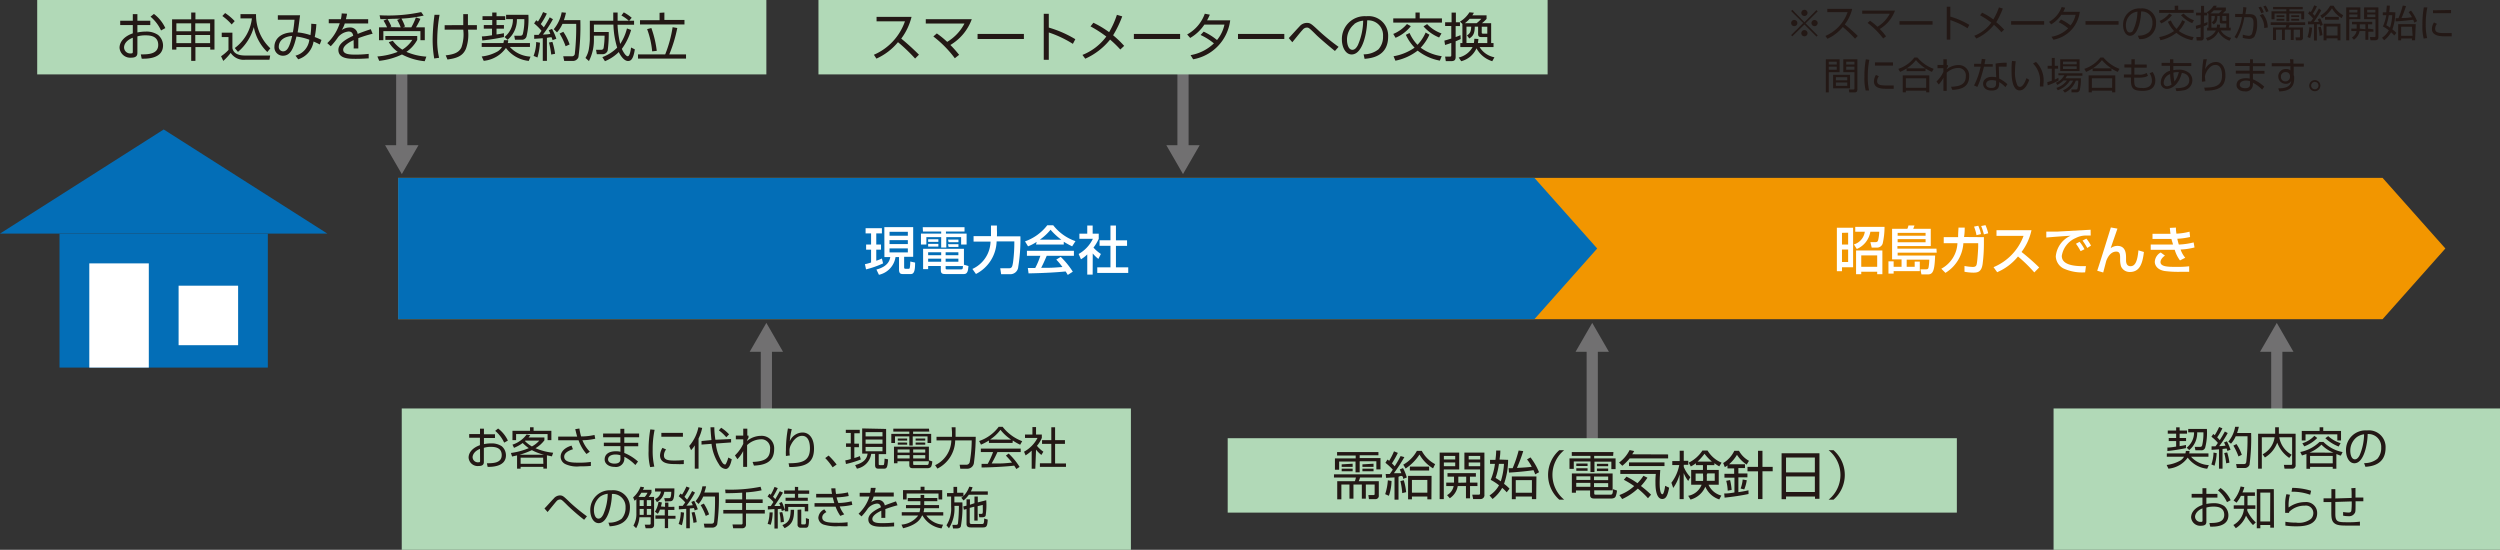 <svg xmlns="http://www.w3.org/2000/svg" viewBox="0 0 337.34 74.19">
  <rect x="0" y="0" width="337.34" height="74.19" fill="#333333" stroke="none"/>
  <defs>
    <style>
      .cls-1 {
        fill: none;
        stroke: #717071;
        stroke-width: 1.51px;
      }

      .cls-1, .cls-3, .cls-4 {
        stroke-miterlimit: 10;
      }

      .cls-2 {
        fill: #717071;
      }

      .cls-3 {
        fill: #f29600;
        stroke: #f29600;
      }

      .cls-4, .cls-7 {
        fill: #036eb7;
      }

      .cls-4 {
        stroke: #036eb7;
      }

      .cls-5 {
        fill: #231815;
      }

      .cls-6 {
        fill: #fff;
      }

      .cls-8 {
        fill: #b1d9b7;
      }
    </style>
  </defs>
  <g id="レイヤー_2" data-name="レイヤー 2">
    <g id="レイヤー_1-2" data-name="レイヤー 1">
      <g>
        <g>
          <line class="cls-1" x1="159.63" y1="20.25" x2="159.63" y2="7.62"/>
          <polygon class="cls-2" points="161.88 19.59 159.63 23.49 157.38 19.59 161.88 19.59"/>
        </g>
        <polygon class="cls-3" points="321.27 42.57 54.22 42.57 54.22 24.5 321.27 24.5 329.3 33.53 321.27 42.57"/>
        <polygon class="cls-4" points="206.82 42.57 54.22 42.57 54.22 24.5 206.82 24.5 214.85 33.53 206.82 42.57"/>
        <g>
          <line class="cls-1" x1="54.21" y1="20.25" x2="54.21" y2="2.41"/>
          <polygon class="cls-2" points="56.47 19.59 54.22 23.49 51.96 19.59 56.47 19.59"/>
        </g>
        <g>
          <line class="cls-1" x1="214.85" y1="46.81" x2="214.85" y2="68.67"/>
          <polygon class="cls-2" points="212.6 47.47 214.85 43.57 217.1 47.47 212.6 47.47"/>
        </g>
        <g>
          <line class="cls-1" x1="103.41" y1="46.81" x2="103.41" y2="64.66"/>
          <polygon class="cls-2" points="101.16 47.47 103.41 43.57 105.66 47.47 101.16 47.47"/>
        </g>
        <g>
          <line class="cls-1" x1="307.22" y1="46.81" x2="307.22" y2="64.66"/>
          <polygon class="cls-2" points="304.96 47.47 307.22 43.57 309.47 47.47 304.96 47.47"/>
        </g>
        <g>
          <path class="cls-5" d="M241.85,4.9l-.16-.16,1.63-1.63-1.63-1.62.16-.17L243.48,3l1.63-1.64.16.17-1.63,1.62,1.63,1.63-.16.16-1.63-1.63Zm.68-1.79a.42.42,0,0,1-.42.42.42.42,0,0,1-.42-.42.42.42,0,0,1,.84,0Zm1.37-1.36a.41.41,0,0,1-.42.41.42.42,0,1,1,.42-.41Zm0,2.73a.42.42,0,1,1-.42-.42A.42.42,0,0,1,243.9,4.48Zm1.37-1.37a.42.42,0,0,1-.84,0,.41.41,0,0,1,.42-.41A.42.42,0,0,1,245.27,3.11Z"/>
          <path class="cls-5" d="M246.31,4.85a5.48,5.48,0,0,0,3-3.21h-2.74V1.2h3.36a5.82,5.82,0,0,1-1,2.1,19.78,19.78,0,0,1,1.75,1.55l-.37.37a17,17,0,0,0-1.65-1.58,5.75,5.75,0,0,1-2.07,1.59Z"/>
          <path class="cls-5" d="M254.11,5.19A10.75,10.75,0,0,0,252,3.09l.34-.29a8.65,8.65,0,0,1,1,.81A4.45,4.45,0,0,0,255,1.85h-3.72V1.43h4.42a4.76,4.76,0,0,1-2.05,2.48c.46.48.7.78.84,1Z"/>
          <path class="cls-5" d="M260.77,2.85v.48h-4.46V2.85Z"/>
          <path class="cls-5" d="M263.17.91V2.24a10.68,10.68,0,0,1,2.56,1.12l-.24.45a10.58,10.58,0,0,0-2.32-1.1V5.34h-.48V.91Z"/>
          <path class="cls-5" d="M270.06,4.35a9.34,9.34,0,0,0-1-1,6.45,6.45,0,0,1-2.38,1.85l-.28-.37a5.22,5.22,0,0,0,2.3-1.77,11.41,11.41,0,0,0-1.52-1l.28-.35a8.8,8.8,0,0,1,1.51.91A8,8,0,0,0,269.73,1l.52.15A11.27,11.27,0,0,1,269.37,3a9,9,0,0,1,1.06,1Z"/>
          <path class="cls-5" d="M275.83,2.85v.48h-4.46V2.85Z"/>
          <path class="cls-5" d="M278.1,2.63a6.36,6.36,0,0,1,1.29.8A3.45,3.45,0,0,0,280.07,2h-1.93a4.16,4.16,0,0,1-1.36,1.29l-.29-.34a3.73,3.73,0,0,0,1.7-2l.48.09a5.69,5.69,0,0,1-.26.55h2.23a4.37,4.37,0,0,1-3.56,3.77l-.26-.4a4.24,4.24,0,0,0,2.25-1.13A5.88,5.88,0,0,0,277.8,3Z"/>
          <path class="cls-5" d="M285.87,2.85v.48h-4.46V2.85Z"/>
          <path class="cls-5" d="M288.47,4.81A2.26,2.26,0,0,0,290,4.33a1.78,1.78,0,0,0,.44-1.26,1.43,1.43,0,0,0-1.53-1.52c0,1-.38,3.28-1.49,3.28-.59,0-.94-.7-.94-1.44a2.19,2.19,0,0,1,2.36-2.25,1.88,1.88,0,0,1,2.09,2,2.08,2.08,0,0,1-2.27,2.13Zm-.89-2.91a1.9,1.9,0,0,0-.72,1.53c0,.38.12.95.52.95s.43-.27.53-.46a6.17,6.17,0,0,0,.51-2.35A1.74,1.74,0,0,0,287.58,1.9Z"/>
          <path class="cls-5" d="M292.92,2.76a4,4,0,0,0,.77,1.14,4.47,4.47,0,0,0,.78-1.18l.37.2A4.69,4.69,0,0,1,294,4.18,4.7,4.7,0,0,0,296,5l-.18.43a4.91,4.91,0,0,1-2.15-1,5.3,5.3,0,0,1-2.15,1L291.36,5a4.89,4.89,0,0,0,2-.82,4.25,4.25,0,0,1-.83-1.24Zm1-2v.57H296v.41h-4.65V1.35h2.1V.78Zm-2.52,2.07a3.41,3.41,0,0,0,1.31-1l.37.21a3.72,3.72,0,0,1-1.46,1.12Zm3.25-1a3.48,3.48,0,0,0,1.39.9l-.23.39a4.06,4.06,0,0,1-1.51-1.07Z"/>
          <path class="cls-5" d="M297.85,3.34a4.2,4.2,0,0,1-.49.21V5.06c0,.23-.06.41-.41.41h-.53L296.36,5h.44c.14,0,.15,0,.15-.14V3.71l-.6.21-.06-.43.66-.2V2.08h-.62V1.71H297V.79h.41v.92h.42v.37h-.42V3.15c.21-.07.35-.13.47-.18Zm-.19,1.78a2,2,0,0,0,1.34-1h-1.18V3.73H298V1.88l-.22-.22a2.81,2.81,0,0,0,.92-.89l.43,0-.15.25h1.37V1.4a3,3,0,0,1-.45.41h.89V3.73H301v.38h-1.34a2.16,2.16,0,0,0,1.4,1l-.21.38a2.61,2.61,0,0,1-1.51-1.24,2.23,2.23,0,0,1-1.47,1.24Zm1.06-3.73a2.58,2.58,0,0,1-.47.42h1.13a2.55,2.55,0,0,0,.45-.42Zm.84,1.94c0,.14,0,.25-.06.4h.91V3.17h-.59c-.2,0-.29-.07-.29-.28V2.15h-.33c0,.71-.21,1-.53,1.14L298.45,3c.31-.2.39-.38.41-.85h-.46V3.73h.71a3.05,3.05,0,0,0,.05-.41Zm.85-1.18h-.54v.57c0,.09.05.1.15.1h.39Z"/>
          <path class="cls-5" d="M303.12,1c0,.21-.06.46-.13.91h.58c.76,0,1,.4,1,1.29a3.49,3.49,0,0,1-.39,1.78.94.94,0,0,1-.7.27,4,4,0,0,1-.85-.14l0-.44a3.16,3.16,0,0,0,.75.16.49.49,0,0,0,.49-.26,4.78,4.78,0,0,0,.21-1.44c0-.51-.1-.82-.62-.81h-.62a8.57,8.57,0,0,1-1,2.89L301.52,5a6.9,6.9,0,0,0,1-2.7h-.92V1.88h1a5,5,0,0,0,.09-.92Zm2,.78a4.06,4.06,0,0,0-.37-.78l.33-.1a3.22,3.22,0,0,1,.39.76Zm.4,2a2.44,2.44,0,0,0-.6-1.72l.42-.18A2.9,2.9,0,0,1,306,3.71Zm.25-2.15a3.62,3.62,0,0,0-.37-.77l.33-.1a3.85,3.85,0,0,1,.38.76Z"/>
          <path class="cls-5" d="M311.05,3.37h-2.11a3.17,3.17,0,0,1-.13.34h1.94V5.08a.32.32,0,0,1-.36.36h-.59l-.06-.39h.46c.11,0,.15,0,.15-.15V4h-.85V5.4h-.39V4h-.8V5.4h-.39V4h-.8v1.4h-.41V3.71h1.7a1.53,1.53,0,0,0,.1-.34H306.4V3h4.65ZM310.72.94v.31h-1.8v.27h2V2.61h-.4V1.83h-1.61V2.89h-.4V1.83h-1.59v.78h-.41V1.52h2V1.25h-1.79V.94Zm-2.48,1.12V2.3h-1.05V2.06Zm0,.48v.25h-1.05V2.54Zm2-.48V2.3h-1.07V2.06Zm0,.48v.25h-1.07V2.54Z"/>
          <path class="cls-5" d="M311.36,5a5.07,5.07,0,0,0,.26-1.33l.36.07a4.71,4.71,0,0,1-.26,1.4Zm1.86-3.59a17,17,0,0,1-1,1.55l.68,0c-.07-.19-.11-.27-.15-.36l.32-.14a5.53,5.53,0,0,1,.36.91l-.35.14c0-.11,0-.15-.07-.24l-.38,0v2.2h-.39V3.27l-.81,0,0-.37h.4c.05-.06.12-.16.29-.42a5.46,5.46,0,0,0-.68-.66l.21-.31.16.12a5.85,5.85,0,0,0,.46-.91l.37.14a7,7,0,0,1-.57,1,3.25,3.25,0,0,1,.26.27,11.17,11.17,0,0,0,.58-1ZM313,4.84a5.53,5.53,0,0,0-.19-1.15l.34-.1a7,7,0,0,1,.23,1.15Zm.1-2.74A3.41,3.41,0,0,0,314.42.77h.47a3.12,3.12,0,0,0,1.29,1.28l-.2.4a3.62,3.62,0,0,1-1.31-1.33,4.66,4.66,0,0,1-1.34,1.35Zm2.71,3.34h-.39V5.17h-1.49v.27h-.39V3.2h2.27Zm-2.08-2.78V2.28h1.86v.38Zm1.69.91h-1.49V4.79h1.49Z"/>
          <path class="cls-5" d="M318.5,1V2.59H317V5.44h-.41V1Zm-.39.32H317v.36h1.09Zm0,.63H317v.36h1.09Zm2.15,2v.33h-.69V5.37h-.39V4.19h-.79a1.74,1.74,0,0,1-.77,1.17l-.26-.3a1.3,1.3,0,0,0,.63-.87h-.71V3.86H318a.53.53,0,0,0,0-.12V3.28h-.63V2.94h2.73v.34h-.57v.58Zm-1.08,0V3.28h-.76v.58ZM320.93,1V5a.37.37,0,0,1-.37.43h-.69L319.78,5h.6c.07,0,.16,0,.16-.11V2.59H319V1Zm-.41.32h-1.1v.36h1.1Zm0,.63h-1.1v.36h1.1Z"/>
          <path class="cls-5" d="M323.22,1.66a7.32,7.32,0,0,1-.4,2.31,3.68,3.68,0,0,1,.53.47l-.27.35a4.51,4.51,0,0,0-.44-.43,3.51,3.51,0,0,1-.93,1.07l-.29-.34a2.74,2.74,0,0,0,.92-1,5.89,5.89,0,0,0-.8-.52A6.3,6.3,0,0,0,322,2.05h-.48V1.66H322c0-.35.06-.65.07-.9l.4,0c0,.42-.05.65-.08.87Zm-.89.39A7.06,7.06,0,0,1,322,3.4c.13.08.28.17.5.33a6.73,6.73,0,0,0,.3-1.68Zm3-.62a6.06,6.06,0,0,1,.82,1.42l-.37.21a2.35,2.35,0,0,0-.17-.4c-.49.08-1.65.19-2.35.23l0-.43h.38a13.53,13.53,0,0,0,.58-1.71l.44.06a14.77,14.77,0,0,1-.61,1.62c.87,0,1-.06,1.41-.11a4.57,4.57,0,0,0-.45-.68Zm.55,4h-.42V5.19H324v.25h-.4V3.26h2.37Zm-.42-1.82H324V4.83h1.55Z"/>
          <path class="cls-5" d="M327.54,1a10.63,10.63,0,0,0-.22,2.26,7.54,7.54,0,0,0,.19,1.88l-.47.06a6.74,6.74,0,0,1-.17-1.85A13,13,0,0,1,327.06,1Zm1.29,2.22a1.07,1.07,0,0,0-.24.66c0,.43.3.58,1.11.58.25,0,.69,0,1.12,0V4.9c-.18,0-.44,0-.92,0s-1.75,0-1.75-1a1.7,1.7,0,0,1,.28-.87Zm1.9-1.87v.43H328.3V1.39Z"/>
          <path class="cls-5" d="M248.23,8V9.74h-1.46v2.73h-.4V8Zm-.39.33h-1.07v.38h1.07Zm0,.67h-1.07v.41h1.07Zm1.8,2.92h-2.29V10.09h2.29Zm-.38-1.5h-1.53v.42h1.53Zm0,.71h-1.53v.46h1.53Zm1.37.92c0,.1,0,.42-.35.42h-.74l-.07-.4h.62c.09,0,.14,0,.14-.14V9.74h-1.5V8h1.9Zm-.4-3.72h-1.11v.38h1.11Zm0,.67h-1.11v.41h1.11Z"/>
          <path class="cls-5" d="M252.24,8.07a11.32,11.32,0,0,0-.21,2.26,8.06,8.06,0,0,0,.18,1.88l-.46,0a6.58,6.58,0,0,1-.17-1.84A12.1,12.1,0,0,1,251.77,8Zm1.29,2.22a1.13,1.13,0,0,0-.24.65c0,.44.31.59,1.12.59.25,0,.69,0,1.12,0v.45c-.18,0-.44,0-.92,0-.63,0-1.75,0-1.75-1a1.81,1.81,0,0,1,.27-.87Zm1.9-1.87v.43H253V8.42Z"/>
          <path class="cls-5" d="M259.82,9.6h-2.55V9.24a5.92,5.92,0,0,1-.88.46l-.24-.41a4.52,4.52,0,0,0,2.17-1.53h.41a5.15,5.15,0,0,0,2.19,1.53l-.23.41a5.08,5.08,0,0,1-.87-.46Zm.51.57v2.29h-.42v-.23h-2.74v.23h-.42V10.17Zm-.42.39h-2.74v1.29h2.74Zm-.11-1.34a5.88,5.88,0,0,1-1.27-1.11,4.87,4.87,0,0,1-1.24,1.11Z"/>
          <path class="cls-5" d="M263.26,11.71c1.3-.05,2-.36,2-1.43a1,1,0,0,0-1.08-1.11,2.31,2.31,0,0,0-1.5.65v2.44h-.44l0-1.77a3.55,3.55,0,0,1-.64.91L261.3,11a4.12,4.12,0,0,0,.93-1.3v-.5h-.79V8.76h.79V8h.46l0,.78h.15V9a1.13,1.13,0,0,0-.18.37,2.48,2.48,0,0,1,1.58-.59,1.4,1.4,0,0,1,1.47,1.51c0,1.67-1.44,1.79-2.27,1.84Z"/>
          <path class="cls-5" d="M267.91,8s-.11.57-.13.65h1.11V9h-1.18c-.1.46-.4,1.45-.49,1.73a9,9,0,0,1-.41,1l-.44-.2A10.23,10.23,0,0,0,267.26,9h-.88V8.61h.95c0-.23.06-.42.08-.67ZM270.76,9l-.41,0a4.47,4.47,0,0,0-.64,0l.05,1.6a4.48,4.48,0,0,1,1.11.76l-.27.4a3.48,3.48,0,0,0-.84-.68v.14c0,.35,0,1-1,1s-1.17-.62-1.17-.91c0-.6.56-.94,1.17-.94a4.09,4.09,0,0,1,.6.05l-.08-1.84a7.13,7.13,0,0,1,1.5-.11Zm-1.42,1.9a1.94,1.94,0,0,0-.57-.09c-.47,0-.77.22-.77.55,0,.51.63.51.72.51.46,0,.62-.2.62-.61Z"/>
          <path class="cls-5" d="M272,8.27a7.5,7.5,0,0,0-.1,1.27,4.29,4.29,0,0,0,.33,2,.4.4,0,0,0,.34.18c.37,0,.66-.6.88-1.18l.37.24c-.31.82-.71,1.42-1.3,1.42-1,0-1.09-1.77-1.09-2.6,0-.52,0-1,.07-1.38Zm3.26,3.4c0-.11,0-.23,0-.39a3.31,3.31,0,0,0-.93-2.71l.4-.22a3.53,3.53,0,0,1,1,3c0,.14,0,.23,0,.32Z"/>
          <path class="cls-5" d="M277.78,10.86a8.2,8.2,0,0,1-1.47.66l-.06-.43c.16-.05.34-.1.61-.2V9.27h-.56V8.88h.56V7.82h.4V8.88h.45v.39h-.45v1.47a4.16,4.16,0,0,0,.49-.25Zm3-.3a5.93,5.93,0,0,1-.15,1.61.45.45,0,0,1-.46.29h-.65l0-.39h.62c.14,0,.18-.1.2-.19a5.18,5.18,0,0,0,.09-1h-.33a2.85,2.85,0,0,1-1.48,1.62l-.25-.31a2.7,2.7,0,0,0,1.37-1.31h-.43a3.12,3.12,0,0,1-1.65,1.3l-.18-.32a2.74,2.74,0,0,0,1.42-1h-.47a3.27,3.27,0,0,1-.83.6l-.18-.3a2.21,2.21,0,0,0,1.12-1h-.79V9.89h3.24v.33h-2.08c-.08.14-.13.22-.21.34ZM280.61,8V9.59H278V8Zm-.39.31h-1.85v.36h1.85Zm0,.64h-1.85V9.3h1.85Z"/>
          <path class="cls-5" d="M284.92,9.6h-2.55V9.24a5.92,5.92,0,0,1-.88.46l-.24-.41a4.52,4.52,0,0,0,2.17-1.53h.41A5.15,5.15,0,0,0,286,9.29l-.24.41a5.13,5.13,0,0,1-.86-.46Zm.51.57v2.29H285v-.23h-2.74v.23h-.43V10.17Zm-.42.39h-2.74v1.29H285Zm-.11-1.34a5.88,5.88,0,0,1-1.27-1.11,4.87,4.87,0,0,1-1.24,1.11Z"/>
          <path class="cls-5" d="M287.61,8h.45l0,.71h1.61v.42H288l0,.94h.57a1.74,1.74,0,0,0,1.09-.23l.17.38c-.13.09-.38.26-1.29.26h-.56c0,1.15,0,1.39,1.06,1.39a1.53,1.53,0,0,0,.94-.19.93.93,0,0,0,.39-.79,1.77,1.77,0,0,0-.31-1l.39-.18a1.94,1.94,0,0,1,.38,1.13c0,1.42-1.32,1.42-1.75,1.42-1.51,0-1.54-.55-1.54-1.8h-.95v-.41h1l0-.94h-.93V8.69h.94Z"/>
          <path class="cls-5" d="M292.81,8h.45v.51h2.43v.4h-2.43v.56a3.28,3.28,0,0,1,.68-.07,2.13,2.13,0,0,1,1.52.5,1.37,1.37,0,0,1-.89,2.3,4.89,4.89,0,0,1-.9.09l-.12-.39c.72,0,1.86-.08,1.86-1.07,0-.4-.19-.87-1-1C294,11.46,293,12,292.4,12a.83.83,0,0,1-.83-.92,1.66,1.66,0,0,1,1.24-1.53V8.88h-1.13v-.4h1.13Zm0,2a1.31,1.31,0,0,0-.85,1.12c0,.34.18.52.45.52a1.08,1.08,0,0,0,.61-.23A6.82,6.82,0,0,1,292.83,10ZM294,9.73a2.72,2.72,0,0,0-.73.07,7.92,7.92,0,0,0,.14,1.21A3.3,3.3,0,0,0,294,9.73Z"/>
          <path class="cls-5" d="M297.79,8a8.27,8.27,0,0,0-.23,1.36,1.6,1.6,0,0,1,1.44-1c.73,0,1.29.63,1.29,1.8,0,1.55-.88,2.08-2.77,2.08l-.09-.42c1.43,0,2.4-.2,2.4-1.63,0-.25,0-1.43-.88-1.43-.71,0-1.13.78-1.24,1a1.35,1.35,0,0,0-.18.62c0,.06.05.53.05.59l-.45.06a5.28,5.28,0,0,1,0-.66A13.92,13.92,0,0,1,297.32,8Z"/>
          <path class="cls-5" d="M303.61,8.51V8H304v.53h1.66v.4h-1.66v.63h1.56v.39h-1.56v.75a5.23,5.23,0,0,1,1.53,1l-.29.39a4.53,4.53,0,0,0-1.24-.92v.22a.94.94,0,0,1-1.09.94c-.67,0-1.12-.36-1.12-.85s.32-.93,1.28-.93a1.73,1.73,0,0,1,.49.06V9.93h-1.87V9.54h1.86V8.91h-1.94v-.4Zm0,2.45a1.47,1.47,0,0,0-.54-.09c-.46,0-.84.19-.84.56s.41.47.71.47c.66,0,.67-.35.67-.59Z"/>
          <path class="cls-5" d="M309,8h.46v.58h1.41v.41H309.5V10c0,.08,0,.17.06.28a2.09,2.09,0,0,1,0,.38c0,1.47-1.15,1.63-2,1.68l-.14-.42c1.43,0,1.65-.48,1.75-1a.79.79,0,0,1-.75.39,1,1,0,0,1-1-1,1,1,0,0,1,1.06-1,.78.78,0,0,1,.58.19V8.94h-2.52V8.53h2.51Zm0,2.23a.54.54,0,0,0-.59-.5.59.59,0,0,0-.63.62.58.58,0,0,0,.59.63.6.6,0,0,0,.63-.58Z"/>
          <path class="cls-5" d="M313.1,11.56a.75.75,0,1,1-.75-.75A.74.74,0,0,1,313.1,11.56Zm-1.24,0a.49.49,0,0,0,.49.49.5.5,0,1,0,0-1A.49.49,0,0,0,311.86,11.56Z"/>
        </g>
        <g>
          <path class="cls-6" d="M247.86,30.73h2.19v5.33h-1.5v.53h-.69Zm.69.69V33h.83v-1.6Zm0,2.25v1.68h.83V33.67Zm1.79-3.06h3.95a10,10,0,0,1-.25,2.26.79.79,0,0,1-.73.54h-.75l-.18-.74h.73c.24,0,.29-.17.33-.31a5.82,5.82,0,0,0,.14-1.09h-1.2a3.08,3.08,0,0,1-1.83,2.33l-.39-.62a2.08,2.08,0,0,0,1.47-1.71h-1.29ZM254,33.8V37h-.7v-.33h-2.15V37h-.7V33.8Zm-2.85.66V36h2.15V34.46Z"/>
          <path class="cls-6" d="M261.33,34.09h-5.27v.39h5.06c-.08,2-.25,2.55-1,2.55h-.85l-.13-.69h.7c.21,0,.35,0,.4-.3a6.57,6.57,0,0,0,.09-1h-3.05V36h1.08v-.7h.69v1.29h-3.53v.33h-.7V35.26h.7V36h1.07V35h-1.28V30.87h2.06a2,2,0,0,0,.15-.45h.81a3,3,0,0,1-.17.45h2.37V33.2h-4.5v.35h5.27Zm-5.27-2.67v.39h3.77v-.39Zm0,.85v.42h3.77v-.42Z"/>
          <path class="cls-6" d="M267.7,32V33a21.48,21.48,0,0,1-.17,2.6c-.15,1.1-.66,1.19-1.27,1.19a6.78,6.78,0,0,1-1.18-.12l0-.78a7,7,0,0,0,1.13.13c.44,0,.5-.23.54-.49.08-.42.18-1.92.18-2.27v-.44h-2a5.08,5.08,0,0,1-2.42,4l-.56-.56a4.12,4.12,0,0,0,2.18-3.44h-1.85V32h1.94c0-.66.05-1.06.05-1.29l.84,0c0,.31,0,.71-.09,1.27Zm-1-.27a6,6,0,0,0-.33-1.15l.57-.12a5.67,5.67,0,0,1,.37,1.13Zm1-.1a7.6,7.6,0,0,0-.37-1.13l.58-.12a5.44,5.44,0,0,1,.37,1.1Z"/>
          <path class="cls-6" d="M269,36.05a7.3,7.3,0,0,0,4.05-4.22h-3.65v-.77h4.72A7.49,7.49,0,0,1,272.78,34a29.64,29.64,0,0,1,2.38,2.09l-.66.67a19.23,19.23,0,0,0-2.2-2.15,7.33,7.33,0,0,1-2.81,2.12Z"/>
          <path class="cls-6" d="M282.11,31.78c-.15,0-.31,0-.61,0a3,3,0,0,0-1.39.33,3.15,3.15,0,0,0-1.9,2.42c0,1.06,1.23,1.44,3.26,1.38l-.11.84a6.06,6.06,0,0,1-2.91-.52,1.92,1.92,0,0,1-1.05-1.64,3.38,3.38,0,0,1,2-2.78c-1.1.06-2.19.15-3.28.24l0-.8c.48,0,1,0,1.5,0L282.1,31Zm-1.36,2.11a7.74,7.74,0,0,0-.63-1l.49-.26a5.19,5.19,0,0,1,.66,1Zm.9-.43a9.83,9.83,0,0,0-.64-1l.52-.26a5.2,5.2,0,0,1,.62.94Z"/>
          <path class="cls-6" d="M285.72,30.85c-.14.42-.79,2.26-.91,2.64a1.46,1.46,0,0,1,.91-.31c1.13,0,1.16,1.09,1.16,1.6v.3c0,.2,0,.84.6.84s.93-.59,1.07-2.14l.74.22c-.19,1.66-.61,2.7-1.9,2.7a1.26,1.26,0,0,1-1.19-.77,3.19,3.19,0,0,1-.12-.84v-.24c0-.45,0-.9-.52-.9-.8,0-1.2.85-1.35,1.25l-.41,1.57-.81-.24c.55-1.65,1.53-4.84,1.84-5.84Z"/>
          <path class="cls-6" d="M293.61,30.71c0,.21,0,.38.07.82a8.38,8.38,0,0,0,1.77-.27l.07.72a9.77,9.77,0,0,1-1.72.24A7.51,7.51,0,0,0,294,33a9.65,9.65,0,0,0,2-.29l.12.68a8.88,8.88,0,0,1-1.88.28,3.4,3.4,0,0,0,.63,1.11l-.71.36a4.39,4.39,0,0,1-.71-1.43h-3.24V33h3c0-.12-.1-.34-.21-.76h-2.55v-.69h2.43c-.06-.38-.07-.58-.09-.8Zm-1.48,3.78c-.54.38-.6.74-.6.87,0,.65,1.08.65,2.12.65a12.93,12.93,0,0,0,1.75-.08v.75c-.25,0-.62,0-1.31,0a14.25,14.25,0,0,1-2-.11c-1.31-.23-1.33-1.13-1.33-1.22a1.51,1.51,0,0,1,.8-1.28Z"/>
        </g>
        <g>
          <path class="cls-6" d="M116.71,35.65a7.28,7.28,0,0,0,.83-.23V33.69h-.67V33h.67V31.49h-.74v-.7H119v.7h-.76V33h.64v.69h-.64v1.49a5.61,5.61,0,0,0,.76-.3l.16.66a12.79,12.79,0,0,1-2.3.81Zm2.62-5h3.89v4H122V36c0,.2,0,.27.23.27h.36c.13,0,.16-.05.18-.18a5.59,5.59,0,0,0,.06-.8l.65.14c0,1-.1,1.55-.58,1.55h-1c-.3,0-.59,0-.59-.62V34.69h-.47a2.89,2.89,0,0,1-2.24,2.39l-.34-.71c1.65-.43,1.81-1.35,1.87-1.68h-.79Zm.7.63v.53h2.47v-.53Zm0,1.12v.53h2.47v-.53Zm0,1.12v.54h2.47v-.54Z"/>
          <path class="cls-6" d="M124.51,30.66h5.64v.58h-2.51v.28h2.79V33h-.74V32h-2v1.4H127V32h-2v1h-.73V31.52H127v-.28h-2.46Zm6.17,5.24c-.05.67-.14,1.08-.61,1.08h-2.43c-.36,0-.69,0-.69-.48v-.61h-1.71v.43h-.68V33.57h5.51v2.15Zm-5.44-1v.42H127v-.42Zm0-.86v.4H127v-.4Zm0-1.75h1.38v.35h-1.38Zm0,.62h1.38v.37h-1.38Zm2.36,1.13v.4h1.72v-.4Zm0,.86v.42h1.72v-.42Zm0,1v.25c0,.16,0,.2.18.2h1.89c.2,0,.25,0,.27-.45Zm.32-3.57h1.41v.35H128Zm0,.62h1.41v.37H128Z"/>
          <path class="cls-6" d="M131.21,36.29a4.17,4.17,0,0,0,2.45-3.69h-2.29v-.74h2.35c0-.07,0-.57,0-.92v-.51h.8V31a8.72,8.72,0,0,1,0,.89h3.17A22.57,22.57,0,0,1,137.4,36a1.07,1.07,0,0,1-1,1h-1.31l-.12-.8h1.18c.4,0,.45-.25.54-.76a20.6,20.6,0,0,0,.18-2.87h-2.39a5.1,5.1,0,0,1-2.79,4.4Z"/>
          <path class="cls-6" d="M139.88,32.64a6.16,6.16,0,0,1-1.16.6l-.41-.67a6.51,6.51,0,0,0,3-2.17h.81a6.51,6.51,0,0,0,3,2.14l-.45.7a11.75,11.75,0,0,1-1.13-.62V33h-3.74Zm4.2,4.46c-.09-.16-.13-.23-.29-.47-1,.1-2.54.21-5,.26l-.1-.73h1a9.87,9.87,0,0,0,.69-1.64h-1.81v-.68h6.34v.68h-3.67c-.24.57-.51,1.17-.75,1.62,1.31,0,1.46,0,2.87-.11a8.61,8.61,0,0,0-.83-1l.6-.37a10.87,10.87,0,0,1,1.63,2Zm-.86-4.75A8.29,8.29,0,0,1,141.76,31a7.07,7.07,0,0,1-1.45,1.34Z"/>
          <path class="cls-6" d="M147.44,37.05h-.73V34.33a4.46,4.46,0,0,1-.85.66l-.31-.72a4.68,4.68,0,0,0,1.92-2.05h-1.82v-.69h1.06v-1.1h.73v1.1h.82v.69a5.67,5.67,0,0,1-.71,1.19,5.19,5.19,0,0,0,1,.86l-.34.67a5.37,5.37,0,0,1-.76-.74Zm2.4-6.62h.74v2h1.5v.75h-1.5v2.89h1.66v.76h-4.18v-.76h1.78V33.17h-1.47v-.75h1.47Z"/>
        </g>
        <g>
          <rect class="cls-7" x="8.03" y="31.53" width="28.11" height="18.07"/>
          <rect class="cls-6" x="12.05" y="35.54" width="8.03" height="14.06"/>
          <rect class="cls-6" x="24.1" y="38.55" width="8.03" height="8.03"/>
          <polygon class="cls-7" points="22.09 17.47 44.17 31.52 0 31.52 22.09 17.47"/>
        </g>
        <rect class="cls-8" x="110.44" width="98.39" height="10.04"/>
        <g>
          <path class="cls-5" d="M117.92,7.39a7.64,7.64,0,0,0,4.19-4.51h-3.83v-.6H123a8.16,8.16,0,0,1-1.39,2.93A31.4,31.4,0,0,1,124,7.38l-.52.52a23.09,23.09,0,0,0-2.31-2.21,8,8,0,0,1-2.91,2.22Z"/>
          <path class="cls-5" d="M128.84,7.86a14.85,14.85,0,0,0-2.9-2.94l.47-.41a12.16,12.16,0,0,1,1.4,1.14,6.23,6.23,0,0,0,2.33-2.47h-5.22V2.59h6.21a6.73,6.73,0,0,1-2.89,3.48,14.8,14.8,0,0,1,1.18,1.33Z"/>
          <path class="cls-5" d="M138.16,4.58v.68h-6.25V4.58Z"/>
          <path class="cls-5" d="M141.52,1.86V3.72a15,15,0,0,1,3.58,1.57l-.33.63a14.92,14.92,0,0,0-3.25-1.54V8.07h-.68V1.86Z"/>
          <path class="cls-5" d="M151.17,6.68a15.25,15.25,0,0,0-1.38-1.34,9,9,0,0,1-3.35,2.58l-.38-.51a7.37,7.37,0,0,0,3.22-2.48,16.48,16.48,0,0,0-2.13-1.37l.39-.49a13,13,0,0,1,2.12,1.27A11.78,11.78,0,0,0,150.71,2l.72.21a14.92,14.92,0,0,1-1.23,2.55,13.44,13.44,0,0,1,1.49,1.43Z"/>
          <path class="cls-5" d="M159.24,4.58v.68H153V4.58Z"/>
          <path class="cls-5" d="M162.42,4.27a8.5,8.5,0,0,1,1.8,1.13,4.79,4.79,0,0,0,1-2.08h-2.71a5.74,5.74,0,0,1-1.91,1.8l-.41-.47a5.19,5.19,0,0,0,2.38-2.8l.68.13a7.89,7.89,0,0,1-.37.76H166A6.11,6.11,0,0,1,161,8l-.35-.56a6,6,0,0,0,3.15-1.59A8.27,8.27,0,0,0,162,4.72Z"/>
          <path class="cls-5" d="M173.3,4.58v.68h-6.25V4.58Z"/>
          <path class="cls-5" d="M180.13,6.88c-1.24-1-2.29-1.94-2.51-2.16-1-1-1.05-1-1.3-1a.75.75,0,0,0-.55.31c-.13.13-.26.28-1.39,1.67l-.48-.56c.23-.24,1.23-1.35,1.45-1.57a1.29,1.29,0,0,1,1-.48c.46,0,.61.13,1.67,1.12a28.17,28.17,0,0,0,2.6,2.11Z"/>
          <path class="cls-5" d="M184,7.33A3.17,3.17,0,0,0,186,6.66a2.5,2.5,0,0,0,.62-1.77,2,2,0,0,0-2.14-2.14c0,1.42-.54,4.6-2.1,4.6-.82,0-1.31-1-1.31-2a3.08,3.08,0,0,1,3.31-3.16,2.64,2.64,0,0,1,2.93,2.75c0,2.67-2.26,2.92-3.18,3Zm-1.24-4.08a2.67,2.67,0,0,0-1,2.14c0,.53.18,1.33.73,1.33.37,0,.6-.37.74-.64a8.5,8.5,0,0,0,.71-3.29A2.45,2.45,0,0,0,182.72,3.25Z"/>
          <path class="cls-5" d="M190.2,4.45a5.58,5.58,0,0,0,1.07,1.6,5.76,5.76,0,0,0,1.1-1.66l.51.29a6.46,6.46,0,0,1-1.18,1.76,6.31,6.31,0,0,0,2.84,1.14l-.25.6a6.79,6.79,0,0,1-3-1.35,7.18,7.18,0,0,1-3,1.36l-.25-.6a7,7,0,0,0,2.84-1.16,6.29,6.29,0,0,1-1.18-1.73Zm1.37-2.76v.79h3v.57H188V2.48H191V1.69ZM188,4.58a4.85,4.85,0,0,0,1.85-1.34l.52.29a5.2,5.2,0,0,1-2.06,1.57Zm4.57-1.33a4.89,4.89,0,0,0,1.94,1.26l-.32.55a5.63,5.63,0,0,1-2.11-1.5Z"/>
          <path class="cls-5" d="M197.1,5.27c-.2.09-.38.18-.68.3v2.1c0,.33-.09.58-.58.58h-.75L195,7.64h.62c.19,0,.21-.06.21-.2V5.79c-.41.15-.62.21-.84.28l-.09-.59c.21-.05.33-.09.93-.28V3.51H195V3h.87V1.7h.58V3H197v.52h-.58V5c.28-.1.48-.18.65-.26Zm-.27,2.49a2.86,2.86,0,0,0,1.88-1.41h-1.66V5.81h.28V3.23L197,2.92a3.86,3.86,0,0,0,1.28-1.26l.6.06a2.46,2.46,0,0,1-.21.35h1.92v.48a4.9,4.9,0,0,1-.62.58h1.24V5.81h.32v.54h-1.88a3,3,0,0,0,2,1.38l-.29.53a3.64,3.64,0,0,1-2.13-1.74,3.1,3.1,0,0,1-2.06,1.74Zm1.48-5.22a4.45,4.45,0,0,1-.65.59h1.59a4.4,4.4,0,0,0,.63-.59Zm1.18,2.72a5.52,5.52,0,0,1-.07.55h1.27V5h-.82c-.29,0-.42-.1-.42-.4v-1H199c0,1-.3,1.32-.74,1.59l-.31-.41c.43-.28.54-.54.57-1.18h-.64v2.2h1a3.68,3.68,0,0,0,.06-.57Zm1.2-1.65h-.75V4.4c0,.12.06.14.2.14h.55Z"/>
        </g>
        <rect class="cls-8" x="5.02" width="98.39" height="10.04"/>
        <g>
          <path class="cls-5" d="M17.92,1.91h.62V2.8h1.74v.58H18.54v1a5.87,5.87,0,0,1,1.15-.12,2.77,2.77,0,0,1,1.63.45A1.87,1.87,0,0,1,22,6.12c0,1.85-2.25,1.81-2.88,1.8L19,7.34c.92,0,2.35,0,2.35-1.28s-1.24-1.29-1.71-1.29a3.74,3.74,0,0,0-1.1.14V7.08c0,.25,0,.7-.81.7a1.45,1.45,0,0,1-1.6-1.33c0-.8.63-1.55,1.79-1.95V3.38h-1.7V2.8h1.7Zm0,3.18c-1,.39-1.18,1-1.18,1.31a.83.83,0,0,0,.91.81c.16,0,.27,0,.27-.22Zm2.85-3.21a5.1,5.1,0,0,1,1.54,1.91l-.58.32a5.38,5.38,0,0,0-1.42-1.86Z"/>
          <path class="cls-5" d="M25.8,8.21V6.35h-2v.34h-.58V2.61H25.8V1.69h.57v.92h2.57V6.69h-.57V6.35h-2V8.21Zm-2-5.06V4.22h2V3.15Zm0,1.57v1.1h2V4.72Zm4.55-1.57h-2V4.22h2Zm0,1.57h-2v1.1h2Z"/>
          <path class="cls-5" d="M31.36,4.41V6.49c.15.78.9,1,1.68,1h3.42l-.1.57H33.13a2.11,2.11,0,0,1-2-.92,8.16,8.16,0,0,1-1,1.08l-.3-.63a5.62,5.62,0,0,0,1-.85V5h-.91V4.41Zm-.1-1.11A7.18,7.18,0,0,0,30,2.16l.38-.4a7.12,7.12,0,0,1,1.29,1.09Zm.42,3.18a5.78,5.78,0,0,0,2.31-4H32.45V1.91h2.1a6.14,6.14,0,0,0,1.93,4.61l-.41.5a6.32,6.32,0,0,1-1.82-3.37A6.67,6.67,0,0,1,32.11,7Z"/>
          <path class="cls-5" d="M42.69,3.26A13.31,13.31,0,0,1,42.47,5a7.78,7.78,0,0,1,.91.39L43.15,6c-.32-.17-.55-.27-.84-.4A3,3,0,0,1,40.24,8l-.37-.49a2.51,2.51,0,0,0,1.87-2.15A7.77,7.77,0,0,0,40,4.93c-.39,1.64-.81,2.59-1.83,2.59a1.14,1.14,0,0,1-1.14-1.24c0-.78.59-1.86,2.49-1.92.14-.75.2-1.46.22-1.7l-2.25,0v-.6h3c-.2,1.54-.22,1.71-.33,2.31a7.76,7.76,0,0,1,1.73.37A10.52,10.52,0,0,0,42,3.2Zm-5.07,3a.6.6,0,0,0,.57.67c.5,0,.86-.44,1.23-2.08C37.65,5,37.62,6.12,37.62,6.3Z"/>
          <path class="cls-5" d="M46.82,1.85c0,.19-.07.38-.14.74h3v.58H46.52a3.42,3.42,0,0,1-.41.89,1.79,1.79,0,0,1,1.06-.35,1,1,0,0,1,1.09.87c.68-.28,1.31-.49,1.77-.64l.25.61a17.33,17.33,0,0,0-1.93.6c0,.29,0,.6,0,.81s0,.44,0,.58h-.63a5.11,5.11,0,0,0,0-.62c0-.16,0-.37,0-.51-.36.17-1.41.69-1.41,1.3s.85.66,1.59.66c.31,0,1,0,1.85-.1v.61c-.28,0-.79.06-1.72.06s-2.37,0-2.37-1.21c0-.7.66-1.28,2-1.9-.06-.37-.24-.58-.62-.58A2.1,2.1,0,0,0,45.63,5a9,9,0,0,1-1,1.24l-.47-.42a6.35,6.35,0,0,0,1.68-2.68H44.36V2.59H46a5.12,5.12,0,0,0,.11-.78Z"/>
          <path class="cls-5" d="M57.31,8.26a8.21,8.21,0,0,1-3.07-.91,9.51,9.51,0,0,1-3.07.86l-.25-.59A9.71,9.71,0,0,0,53.67,7a4.32,4.32,0,0,1-1.21-1.31L53,5.5a4.78,4.78,0,0,0,1.29,1.2,4.26,4.26,0,0,0,1.35-1.32H52V4.86h4.3v.52A4.68,4.68,0,0,1,54.84,7a8,8,0,0,0,2.69.64ZM55.5,3.69a8.48,8.48,0,0,0,.62-1.34l.61.19a10.24,10.24,0,0,1-.6,1.15h1.19V5.42h-.59V4.2h-5V5.42h-.59V3.69h1.09a7.08,7.08,0,0,0-.48-.91l.5-.2h-.92l-.11-.52a21.22,21.22,0,0,0,5.61-.43l.34.47a16.66,16.66,0,0,1-3,.41,7,7,0,0,1,.48,1.06l-.28.11Zm-1.43,0a6.65,6.65,0,0,0-.48-1L54,2.53c-.47,0-1.23,0-1.71.05a5.85,5.85,0,0,1,.52,1l-.2.08Z"/>
          <path class="cls-5" d="M59.31,2A20.38,20.38,0,0,0,59,5.23a10.2,10.2,0,0,0,.25,2.57l-.66.09a15,15,0,0,1-.21-2.67A27,27,0,0,1,58.63,2Zm3.2,1.39c0-.23,0-1.26,0-1.48h.63c0,.24,0,1.27,0,1.48h1.21V4h-1.2a5.6,5.6,0,0,1-.28,2.58c-.42,1-1.26,1.28-2.49,1.45l-.24-.56c.89-.11,1.79-.28,2.14-1.12A5.34,5.34,0,0,0,62.51,4H60V3.4Z"/>
          <path class="cls-5" d="M65,7.62a5.55,5.55,0,0,0,2.16-.69,1.75,1.75,0,0,0,.58-.6H65V5.81h2.92A1.69,1.69,0,0,0,68,5.42h.57c0,.17,0,.24-.06.39h3v.52H68.79a4.05,4.05,0,0,0,2.8,1.31l-.24.58a4.38,4.38,0,0,1-3.08-1.75,4.18,4.18,0,0,1-3,1.74ZM68,5a28.59,28.59,0,0,1-2.92.46l-.06-.55c.45,0,.94-.09,1.37-.15V3.87H65.28V3.38h1.14V2.7H65.11V2.19h1.31v-.5H67v.5h1.17V2.7H67v.68h1v.49H67v.78c.55-.08.65-.1,1-.17Zm3.3-3a10,10,0,0,1-.26,2.94.63.63,0,0,1-.65.42h-.9l-.1-.54h.8c.26,0,.31-.11.36-.24a7.67,7.67,0,0,0,.2-2h-1a3.53,3.53,0,0,1-1.26,2.79l-.41-.38a3,3,0,0,0,1.13-2.41h-.92V2Z"/>
          <path class="cls-5" d="M74.61,2.59a14.52,14.52,0,0,1-1.35,2.07c.54,0,.79-.06,1-.08a2.65,2.65,0,0,0-.22-.5l.45-.18a8.28,8.28,0,0,1,.58,1.33l-.52.19c0-.11-.05-.17-.12-.39-.39,0-.53.07-.63.07V8.21h-.56V5.16l-1.16.08,0-.54h.6c.22-.29.31-.42.39-.54a6.59,6.59,0,0,0-1-1l.29-.43.23.18a8,8,0,0,0,.69-1.28l.51.2a9.4,9.4,0,0,1-.82,1.42s.22.22.41.44a15.58,15.58,0,0,0,.8-1.35ZM72,7.54a5.41,5.41,0,0,0,.35-1.87l.51.09a8.83,8.83,0,0,1-.34,2Zm2.38-.18a12.29,12.29,0,0,0-.3-1.62l.46-.09a9.37,9.37,0,0,1,.36,1.61Zm.34-3.42a4.9,4.9,0,0,0,1.07-2.28l.58.06a8.39,8.39,0,0,1-.28,1h2.22a30.73,30.73,0,0,1-.26,5,.79.79,0,0,1-.83.5H76.13L76,7.59h1.12a.38.38,0,0,0,.44-.29,33.38,33.38,0,0,0,.19-4.08H75.9a4.29,4.29,0,0,1-.74,1.15Zm1.6,2.3a8.92,8.92,0,0,0-.81-1.71l.5-.24A6.76,6.76,0,0,1,76.86,6Z"/>
          <path class="cls-5" d="M84.17,1.67a5.71,5.71,0,0,1,1.07.73l-.34.4h.66v.54H83.33a13.93,13.93,0,0,0,.36,2.59,6.77,6.77,0,0,0,.91-2.09l.56.2a8,8,0,0,1-1.25,2.55c.19.45.54,1,.8,1s.4-.8.44-1.18l.51.25c-.21,1.43-.59,1.57-.92,1.57-.63,0-1.16-1-1.24-1.21a5.87,5.87,0,0,1-1.87,1.24l-.35-.55a5.6,5.6,0,0,0,2-1.28,11.74,11.74,0,0,1-.51-3.11H80.14v1h2A17,17,0,0,1,82,6.81a.71.71,0,0,1-.76.5h-.71l-.1-.59h.69a.31.31,0,0,0,.33-.26,10.75,10.75,0,0,0,.13-1.65H80.14v.49a6.26,6.26,0,0,1-.67,2.94L79,7.82a3.42,3.42,0,0,0,.44-1.11,9.84,9.84,0,0,0,.15-1.4V2.8h3.16c0-.53,0-.78,0-1.11h.59c0,.31,0,.6,0,1.11h1.51a5.28,5.28,0,0,0-1-.71Z"/>
          <path class="cls-5" d="M89.76,7.34a16.7,16.7,0,0,0,1-3.67l.63.11a18.8,18.8,0,0,1-1.08,3.56h2.26v.57H86.09V7.34Zm-.11-5.65v1h2.71V3.3h-6V2.73H89v-1ZM88,6.93a11.54,11.54,0,0,0-.68-3l.57-.15a13.93,13.93,0,0,1,.73,3.08Z"/>
        </g>
        <rect class="cls-8" x="165.66" y="59.13" width="98.39" height="10.04"/>
        <g>
          <path class="cls-5" d="M186.47,64.44h-2.95a3,3,0,0,1-.18.49h2.71v1.91a.45.45,0,0,1-.5.51h-.83l-.08-.55h.64c.16,0,.21,0,.21-.2V65.38H184.3v1.91h-.54V65.38h-1.13v1.91h-.54V65.38H181v2h-.56V64.93h2.38a2.72,2.72,0,0,0,.14-.49H180V64h6.5ZM186,61v.43h-2.53v.38h2.81v1.53h-.56v-1.1h-2.25v1.49h-.56V62.28H180.7v1.1h-.57V61.85h2.8v-.38h-2.51V61Zm-3.48,1.57V63h-1.48v-.34Zm0,.67v.35h-1.48v-.35Zm2.82-.67V63h-1.5v-.34Zm0,.67v.35h-1.5v-.35Z"/>
          <path class="cls-5" d="M186.91,66.68a7.59,7.59,0,0,0,.36-1.87l.5.09a6.46,6.46,0,0,1-.36,2Zm2.59-5a23.25,23.25,0,0,1-1.41,2.17l1,0c-.1-.27-.15-.38-.21-.51l.44-.18a6.36,6.36,0,0,1,.51,1.27l-.5.19c0-.15,0-.21-.09-.34s-.46,0-.53.06v3.08h-.54v-3l-1.14.06-.05-.52h.55c.07-.09.17-.22.41-.59a7.76,7.76,0,0,0-1-.92l.28-.44.23.17a8.81,8.81,0,0,0,.65-1.28l.52.21a12.32,12.32,0,0,1-.8,1.42,4.51,4.51,0,0,1,.37.39,14.2,14.2,0,0,0,.8-1.38Zm-.29,4.86a8.81,8.81,0,0,0-.25-1.62l.46-.12a8,8,0,0,1,.32,1.61Zm.14-3.84a4.76,4.76,0,0,0,1.84-1.86h.66a4.31,4.31,0,0,0,1.8,1.79l-.28.57a5.2,5.2,0,0,1-1.83-1.87,6.48,6.48,0,0,1-1.87,1.89Zm3.8,4.68h-.55V67h-2.08v.38H190V64.21h3.17Zm-2.91-3.89v-.53h2.6v.53Zm2.36,1.27h-2.08v1.72h2.08Z"/>
          <path class="cls-5" d="M196.9,61.07v2.28h-2.08v4h-.56V61.07Zm-.54.45h-1.53V62h1.53Zm0,.88h-1.53v.51h1.53Zm3,2.72v.47h-1v1.65h-.55V65.59h-1.11a2.44,2.44,0,0,1-1.07,1.64l-.37-.42a1.79,1.79,0,0,0,.89-1.22h-1v-.47h1.05a.76.76,0,0,0,0-.15v-.65h-.88v-.48h3.83v.48h-.8v.8Zm-1.52,0v-.8h-1.06V65a.61.61,0,0,1,0,.14Zm2.46-4.05v5.67a.52.52,0,0,1-.52.6h-1l-.12-.59h.84c.09,0,.21,0,.21-.17V63.35h-2.11V61.07Zm-.57.45h-1.55V62h1.55Zm0,.88h-1.55v.51h1.55Z"/>
          <path class="cls-5" d="M203.5,62.05a10.16,10.16,0,0,1-.55,3.24,5.28,5.28,0,0,1,.74.65l-.38.49a5.8,5.8,0,0,0-.61-.6,5.06,5.06,0,0,1-1.3,1.5l-.41-.48a3.72,3.72,0,0,0,1.28-1.37,7.15,7.15,0,0,0-1.12-.73,8.24,8.24,0,0,0,.57-2.16h-.66v-.54h.73a10.86,10.86,0,0,0,.1-1.26l.56,0c0,.59-.07.91-.11,1.22Zm-1.24.54a9.42,9.42,0,0,1-.45,1.9c.18.11.4.24.7.46a9.17,9.17,0,0,0,.43-2.36Zm4.26-.87a8.54,8.54,0,0,1,1.15,2l-.52.29a4.23,4.23,0,0,0-.23-.57c-.69.12-2.32.28-3.3.33l-.05-.59.54,0a16.77,16.77,0,0,0,.81-2.39l.62.08a20.46,20.46,0,0,1-.85,2.27c1.22-.07,1.39-.08,2-.15a5.88,5.88,0,0,0-.64-1Zm.77,5.63h-.58V67h-2.18v.36H204V64.29h3.32Zm-.58-2.56h-2.18v1.7h2.18Z"/>
          <path class="cls-5" d="M211.06,60.75a4.31,4.31,0,0,0,0,6.67h-.66a4.44,4.44,0,0,1,0-6.67Z"/>
          <path class="cls-5" d="M217.67,61.51h-2.56v.34H218V63.3h-.57v-1h-2.28V63.7h-.54V62.27h-2.25v1h-.58V61.85h2.83v-.34h-2.52V61h5.62Zm-.07,4.65h-2.48v.37c0,.16,0,.22.23.22h1.9c.31,0,.37-.06.4-.74l.54.18A2.76,2.76,0,0,1,218,67c-.11.25-.49.27-.56.27H215.2c-.28,0-.64,0-.64-.49v-.6h-1.91v.31h-.55v-2.6h5.5Zm-3-1h-1.91v.53h1.91Zm0-.89h-1.89v.49h1.89Zm-.38-1.72v.33H212.7v-.33Zm0,.64v.34H212.7v-.34ZM217,64.3h-1.91v.49H217Zm0,.89h-1.91v.53H217Zm0-2.61v.33h-1.52v-.33Zm0,.64v.34h-1.52v-.34Z"/>
          <path class="cls-5" d="M225.09,61.32v.53h-5.18a7,7,0,0,1-1,1l-.44-.43a4.69,4.69,0,0,0,1.42-1.69l.62.13a4.68,4.68,0,0,1-.27.44Zm-5.62,3a9.64,9.64,0,0,1,1.48.88,6.32,6.32,0,0,0,.81-1l.54.26a8,8,0,0,1-.88,1.12,14.76,14.76,0,0,1,1.37,1.17l-.42.48A11.26,11.26,0,0,0,221,65.93a7.84,7.84,0,0,1-2.11,1.41l-.38-.54a5.88,5.88,0,0,0,2-1.21,12.43,12.43,0,0,0-1.4-.85Zm4.56-.9c-.07.94-.08,1.57-.08,1.78s0,1.49.37,1.49c.2,0,.34-.9.37-1.14l.54.26c-.2,1-.4,1.52-.93,1.52-.92,0-.92-1.78-.92-2.21a9.37,9.37,0,0,1,.05-1.17h-4.79v-.53Zm.57-.53h-4.79v-.5h4.79Z"/>
          <path class="cls-5" d="M227.8,64.9a4.6,4.6,0,0,1-.61-1.07v3.52h-.55V64a5.64,5.64,0,0,1-.86,1.84l-.25-.7a5.57,5.57,0,0,0,1.06-2.39h-.94v-.54h1V60.82h.55v1.36h.61v.54h-.61V63a4.49,4.49,0,0,0,.89,1.38Zm0,2a2.39,2.39,0,0,0,1.81-1.49H228.2v-2h1.59v-.65h-.95v-.25a4.28,4.28,0,0,1-.69.43l-.28-.51a4.62,4.62,0,0,0,1.85-1.64h.69a4,4,0,0,0,1.89,1.64l-.31.5a5.43,5.43,0,0,1-.66-.43v.26h-1v.65h1.59v2h-1.38a2.61,2.61,0,0,0,1.73,1.46l-.28.52a3.08,3.08,0,0,1-1.88-1.72,3,3,0,0,1-2,1.74Zm2-3h-1v1h1a4.71,4.71,0,0,0,0-.8ZM231,62.29a7.06,7.06,0,0,1-1-1.06,8.2,8.2,0,0,1-.94,1.06Zm-.7,1.78a4.92,4.92,0,0,1,0,.81h1.08v-1h-1Z"/>
          <path class="cls-5" d="M235.94,66.66c-1,.21-2.24.39-3.23.49l-.05-.56c.24,0,.62,0,1.38-.14v-2h-1.35v-.52H234v-.73h-.9V62.8a1.55,1.55,0,0,1-.36.23l-.22-.55a3.81,3.81,0,0,0,1.5-1.65h.63A3.43,3.43,0,0,0,236,62.18l-.31.51a4.34,4.34,0,0,1-1.31-1.32,5.18,5.18,0,0,1-1.07,1.28h2.15v.51h-.89v.73h1.22v.52h-1.22v2c.74-.11,1.14-.2,1.36-.25Zm-2.81-.45a5.94,5.94,0,0,0-.2-1.33l.52-.1a7.9,7.9,0,0,1,.21,1.33Zm1.74-.29a4.43,4.43,0,0,0,.28-1.22l.55.1a5,5,0,0,1-.34,1.24Zm2.95-5.09V63h1.38v.59h-1.38v3.75h-.6V63.6H235.8V63h1.42V60.83Z"/>
          <path class="cls-5" d="M245.51,61.16v6.15h-.6V67H241v.36h-.6V61.16ZM241,63.74h3.89v-2H241Zm0,2.65h3.89v-2.1H241Z"/>
          <path class="cls-5" d="M246.75,67.42a4.29,4.29,0,0,0,0-6.67h.66a4.42,4.42,0,0,1,0,6.67Z"/>
        </g>
        <rect class="cls-8" x="54.21" y="55.12" width="98.39" height="19.08"/>
        <g>
          <path class="cls-5" d="M64.77,57.84h.53v.76h1.49v.5H65.3v.83a4.66,4.66,0,0,1,1-.1,2.42,2.42,0,0,1,1.4.38,1.61,1.61,0,0,1,.57,1.24C68.26,63,66.34,63,65.8,63l-.1-.49c.79,0,2,0,2-1.1s-1.06-1.11-1.47-1.11a3,3,0,0,0-.94.13v1.86c0,.21,0,.59-.69.59a1.23,1.23,0,0,1-1.37-1.13c0-.69.54-1.33,1.53-1.68v-1H63.31v-.5h1.46Zm0,2.73c-.83.33-1,.88-1,1.12a.71.71,0,0,0,.78.69c.13,0,.23,0,.23-.18Zm2.44-2.75a4.3,4.3,0,0,1,1.32,1.63l-.5.28a4.53,4.53,0,0,0-1.21-1.59Z"/>
          <path class="cls-5" d="M69.15,60a3.85,3.85,0,0,0,1.91-1.37l.49.1a3.69,3.69,0,0,1-.23.3h2.14v.38a4.17,4.17,0,0,1-1.2,1.07,7.91,7.91,0,0,0,2.38.61l-.17.49-.67-.14v1.79h-.48V63H70.25v.24h-.48V61.45l-.67.15-.16-.48a9.31,9.31,0,0,0,2.41-.65,5.74,5.74,0,0,1-.82-.69,5.47,5.47,0,0,1-1.17.65ZM72,57.65v.48h2.4v1.26h-.51v-.82H69.64v.82h-.49V58.13h2.37v-.48Zm1.4,3.71a7,7,0,0,1-1.63-.62,10.81,10.81,0,0,1-1.65.62Zm-.11.4H70.25v.82h3.07Zm-2.39-2.31-.07.06a4.38,4.38,0,0,0,.94.73,3.4,3.4,0,0,0,1-.79Z"/>
          <path class="cls-5" d="M78.18,57.82a7.86,7.86,0,0,0,.23,1.07,7.79,7.79,0,0,0,1.81-.2l.1.51a8,8,0,0,1-1.73.2,4.51,4.51,0,0,0,1,1.55l-.45.31a5.63,5.63,0,0,1-1.07-1.85H75.32v-.5h2.56c-.09-.31-.12-.44-.26-1Zm-.87,2.8c-.64.2-1.18.51-1.18,1,0,.81,1.18.81,2,.81a10.23,10.23,0,0,0,1.6-.1v.54c-.49.05-1,.06-1.53.06a3.68,3.68,0,0,1-1.92-.31,1.12,1.12,0,0,1-.63-1c0-.5.34-1.15,1.47-1.49Z"/>
          <path class="cls-5" d="M83.71,58.5v-.64h.53v.64h2V59h-2v.75h1.88v.47H84.24v.9a6.14,6.14,0,0,1,1.85,1.16l-.36.47a5.41,5.41,0,0,0-1.48-1.11v.28A1.13,1.13,0,0,1,82.94,63c-.8,0-1.35-.43-1.35-1s.39-1.11,1.54-1.11a2.34,2.34,0,0,1,.59.07V60.2H81.48v-.47h2.23V59H81.38V58.5Zm0,2.93a2.16,2.16,0,0,0-.66-.1c-.56,0-1,.23-1,.66s.49.57.85.57c.8,0,.82-.42.82-.7Z"/>
          <path class="cls-5" d="M88.33,58a12.75,12.75,0,0,0-.26,2.7,9.53,9.53,0,0,0,.22,2.26l-.56.07a7.73,7.73,0,0,1-.21-2.21,15.58,15.58,0,0,1,.23-2.88Zm1.55,2.65a1.32,1.32,0,0,0-.29.79c0,.53.36.7,1.33.7a11.78,11.78,0,0,0,1.35-.06v.54a10.64,10.64,0,0,1-1.1,0c-.76,0-2.11,0-2.11-1.19a2.1,2.1,0,0,1,.33-1Zm2.27-2.24v.52H89.24v-.52Z"/>
          <path class="cls-5" d="M94.26,63.24h-.51V60.1a3.34,3.34,0,0,1-.5.64L93,60.18a5.52,5.52,0,0,0,1.24-2.53l.51.09a6.09,6.09,0,0,1-.49,1.44Zm4.39-4,0,.46-2.06.15a6,6,0,0,0,.86,2.54c.17.26.31.29.41.29s.35-.65.41-.94l.47.23c-.11.53-.33,1.31-.82,1.31a1.14,1.14,0,0,1-.91-.63,6.41,6.41,0,0,1-1-2.76l-1.35.1,0-.48L96,59.38c-.1-1-.12-1.4-.13-1.73h.52c0,.28,0,.74.14,1.69ZM98,59a5.67,5.67,0,0,0-1-.93l.31-.35a5.28,5.28,0,0,1,1.07.89Z"/>
          <path class="cls-5" d="M101.55,62.33c1.55-.06,2.36-.43,2.36-1.72a1.18,1.18,0,0,0-1.3-1.33,2.8,2.8,0,0,0-1.8.78V63h-.53l0-2.14a4.09,4.09,0,0,1-.78,1.1l-.33-.51a5.12,5.12,0,0,0,1.12-1.56v-.61h-1v-.5h1v-.94h.55l0,.94H101v.28a1.47,1.47,0,0,0-.21.45,3,3,0,0,1,1.9-.7,1.68,1.68,0,0,1,1.77,1.81c0,2-1.73,2.15-2.73,2.21Z"/>
          <path class="cls-5" d="M106.84,57.91a9.84,9.84,0,0,0-.27,1.63,1.91,1.91,0,0,1,1.72-1.18c.88,0,1.55.75,1.55,2.16,0,1.86-1,2.5-3.33,2.5l-.1-.51c1.71,0,2.88-.24,2.88-2,0-.29,0-1.7-1.06-1.7-.84,0-1.36.93-1.49,1.19a1.66,1.66,0,0,0-.21.75c0,.06,0,.63.06.7l-.54.08a7,7,0,0,1,0-.8,16.44,16.44,0,0,1,.27-2.92Z"/>
          <path class="cls-5" d="M112.35,63.06a7.89,7.89,0,0,0-1-1.25l.46-.34a10.47,10.47,0,0,1,1.08,1.21Z"/>
          <path class="cls-5" d="M116.15,62a12.42,12.42,0,0,1-2,.61l-.09-.49a4.48,4.48,0,0,0,.74-.18V60.3h-.64v-.47h.64V58.42h-.67V58h1.88v.46h-.73v1.41h.62v.47h-.62v1.46a4.06,4.06,0,0,0,.74-.26Zm3.42-4.12v3.4h-1v1.29c0,.13,0,.19.18.19h.35c.1,0,.17,0,.19-.11a5.2,5.2,0,0,0,.07-.76l.47.09c-.06,1.09-.18,1.26-.54,1.26h-.75c-.24,0-.46-.05-.46-.49V61.24h-.52a2.4,2.4,0,0,1-1.93,2l-.24-.48c1.29-.36,1.59-.94,1.68-1.55h-.73v-3.4Zm-.49.43H116.8v.58h2.28Zm0,1H116.8v.57h2.28Zm0,1H116.8v.58h2.28Z"/>
          <path class="cls-5" d="M125.4,58.24h-2.19v.3h2.44v1.24h-.49v-.89h-2v1.23h-.46V58.89h-1.93v.89h-.5V58.54h2.43v-.3h-2.16v-.4h4.81Zm-.06,4h-2.12v.32c0,.13,0,.18.19.18H125c.27,0,.32,0,.35-.63l.45.15a2.12,2.12,0,0,1-.14.68c-.1.21-.42.24-.48.24h-1.94c-.24,0-.54,0-.54-.43v-.51H121.1v.27h-.47V60.27h4.71Zm-2.6-.83H121.1v.45h1.64Zm0-.76h-1.62v.42h1.62Zm-.33-1.48v.28h-1.27v-.28Zm0,.55V60h-1.27v-.29Zm2.44.93h-1.63v.42h1.63Zm0,.76h-1.63v.45h1.63Zm0-2.24v.28h-1.3v-.28Zm0,.55V60h-1.3v-.29Z"/>
          <path class="cls-5" d="M128.41,57.65h.53v.68c0,.14,0,.31,0,.61h2.72a28.06,28.06,0,0,1-.25,3.58.91.91,0,0,1-.92.73h-.91l-.09-.54h.87a.46.46,0,0,0,.49-.35,17.06,17.06,0,0,0,.27-2.93h-2.23a4.34,4.34,0,0,1-2.4,3.8l-.31-.46a3.82,3.82,0,0,0,2.19-3.34h-2v-.49h2.09c0-.14,0-.34,0-.64Z"/>
          <path class="cls-5" d="M136.63,59.77h-3.19v-.33a7.65,7.65,0,0,1-1.07.56l-.25-.49a5.46,5.46,0,0,0,2.64-1.92h.53a6,6,0,0,0,2.64,1.94l-.27.48a6.82,6.82,0,0,1-1-.57Zm-.53,1.43A8.92,8.92,0,0,1,137.58,63l-.44.29c-.09-.16-.17-.28-.29-.46-1,.14-3.47.25-4.4.25l0-.49h.83A10.4,10.4,0,0,0,134,61h-1.65v-.47h5.38V61h-3.14c-.15.33-.39.85-.78,1.54l.95,0c.74,0,1.36-.08,1.8-.12a10.88,10.88,0,0,0-.83-.94Zm.34-1.88A6.17,6.17,0,0,1,135,58a5.6,5.6,0,0,1-1.4,1.31Z"/>
          <path class="cls-5" d="M139.7,63.25h-.49V60.81a5.72,5.72,0,0,1-.82.64l-.21-.5A4.43,4.43,0,0,0,140,59.09h-1.69v-.46h1v-1h.49v1h.78v.46a4.19,4.19,0,0,1-.66,1.07,4.21,4.21,0,0,0,.87.79l-.27.44a4.07,4.07,0,0,1-.72-.72Zm2.67-5.6v1.74h1.33v.5h-1.33v2.65h1.47V63h-3.52v-.49h1.54V59.89h-1.25v-.5h1.25V57.65Z"/>
          <path class="cls-5" d="M78.82,70.14a27.9,27.9,0,0,1-2.16-1.86c-.84-.84-.89-.88-1.11-.88a.64.64,0,0,0-.48.26c-.1.11-.21.24-1.18,1.43l-.42-.48c.21-.2,1.06-1.16,1.25-1.34a1.1,1.1,0,0,1,.82-.42c.4,0,.52.12,1.43,1a24.68,24.68,0,0,0,2.23,1.82Z"/>
          <path class="cls-5" d="M82.1,70.52A2.75,2.75,0,0,0,83.88,70a2.17,2.17,0,0,0,.53-1.52,1.73,1.73,0,0,0-1.84-1.83c0,1.21-.46,3.94-1.79,3.94-.71,0-1.13-.84-1.13-1.73a2.64,2.64,0,0,1,2.84-2.7A2.26,2.26,0,0,1,85,68.46c0,2.29-1.93,2.5-2.73,2.56ZM81,67a2.31,2.31,0,0,0-.86,1.84c0,.45.15,1.14.62,1.14.32,0,.52-.32.64-.55A7.19,7.19,0,0,0,82,66.63,2.28,2.28,0,0,0,81,67Z"/>
          <path class="cls-5" d="M87.91,66.09v.39a3.1,3.1,0,0,1-.37.57h.72v3.79a.42.42,0,0,1-.44.44h-.7L87,70.8h.58c.07,0,.22,0,.22-.15v-.85H86.28a3.41,3.41,0,0,1-.44,1.47l-.37-.35a3.14,3.14,0,0,0,.4-1.69V67.35a1.28,1.28,0,0,1-.24.22l-.2-.45a3.57,3.57,0,0,0,1-1.45l.47.08c0,.13-.08.19-.15.34Zm-1.37.4a4.65,4.65,0,0,1-.38.56H87a1.84,1.84,0,0,0,.37-.56Zm.32,1h-.55v.79h.55Zm0,1.18h-.55v.8h.55Zm1-1.18h-.58v.79h.58Zm0,1.18h-.58v.8h.58Zm1.88-1-.11-.45h.6c.21,0,.32,0,.35-.86h-.94a1.93,1.93,0,0,1-1,1.39l-.25-.42a1.26,1.26,0,0,0,.79-1h-.79V65.9H91c0,1.51-.17,1.74-.62,1.74Zm0,.72v-.57h.45v.57H91v.42h-.85v.79h1V70h-1v1.26h-.44V70H88.44v-.45H89.7v-.79h-.65a1.86,1.86,0,0,1-.29.57l-.38-.28a3.58,3.58,0,0,0,.48-1.34l.45.09a3.25,3.25,0,0,1-.13.54Z"/>
          <path class="cls-5" d="M93.78,66.46a12.15,12.15,0,0,1-1.15,1.77,7.67,7.67,0,0,0,.85-.06,3.75,3.75,0,0,0-.2-.44l.39-.15a6.84,6.84,0,0,1,.49,1.14l-.44.16c0-.09,0-.14-.1-.33a4.07,4.07,0,0,1-.54.06v2.67H92.6V68.66l-1,.07,0-.47h.52c.19-.25.27-.36.34-.47a6.27,6.27,0,0,0-.88-.83l.25-.37.2.16a6.78,6.78,0,0,0,.59-1.1l.44.17a7.76,7.76,0,0,1-.7,1.22l.35.38a11.9,11.9,0,0,0,.68-1.16ZM91.57,70.7a4.73,4.73,0,0,0,.29-1.6l.44.07a7.94,7.94,0,0,1-.29,1.7Zm2-.15a10.24,10.24,0,0,0-.25-1.39l.39-.08a6.89,6.89,0,0,1,.3,1.38Zm.29-2.93a4.13,4.13,0,0,0,.92-2l.5,0a6.85,6.85,0,0,1-.24.84H97a26.64,26.64,0,0,1-.22,4.29.68.68,0,0,1-.71.44h-1l-.1-.53h1c.15,0,.31,0,.38-.24A29.28,29.28,0,0,0,96.48,67H94.89a3.7,3.7,0,0,1-.63,1Zm1.37,2a7.48,7.48,0,0,0-.69-1.46l.43-.21a6.3,6.3,0,0,1,.71,1.46Z"/>
          <path class="cls-5" d="M100.66,67.39h2.25v.48h-2.25v.94h2.54v.48h-2.54v1.45a.48.48,0,0,1-.52.54H98.93l-.09-.51H100c.07,0,.2,0,.2-.18V69.29H97.6v-.48h2.55v-.94H97.9v-.48h2.25v-.91c-1.09.07-1.77.07-2.25.07l-.05-.49a20.64,20.64,0,0,0,4.78-.38l.14.48a13.61,13.61,0,0,1-2.11.28Z"/>
          <path class="cls-5" d="M105.65,66.47c-.35.62-.75,1.22-1.16,1.81l.81,0a2.46,2.46,0,0,0-.16-.39l.36-.15a6.21,6.21,0,0,1,.39,1.07l-.4.14-.07-.3-.47.05v2.62h-.45V68.69l-.89.06,0-.46H104l.36-.55a3.65,3.65,0,0,0-.79-.74l.25-.38a1.63,1.63,0,0,0,.18.14,7,7,0,0,0,.51-1.06l.44.16a10.23,10.23,0,0,1-.64,1.17l.31.32c.27-.47.45-.79.6-1.07Zm-2.07,4.22a5.08,5.08,0,0,0,.26-1.55l.42,0a5.72,5.72,0,0,1-.26,1.67Zm1.76-.2a6.63,6.63,0,0,0-.16-1.34l.37-.05a5.29,5.29,0,0,1,.23,1.32Zm1.81-1.7c0,1.43-.32,2-1.28,2.48l-.3-.42c.93-.35,1.1-.95,1.12-2.06Zm.55-3.09v.48h1.49v.45H107.7v.53H109v.42h-3v-.42h1.26v-.53h-1.45v-.45h1.45V65.7ZM109.06,69h-.47v-.6h-2.23V69h-.46V68h3.16Zm-.94-.25V70.6c0,.12,0,.16.15.16h.3c.13,0,.15-.09.17-.16s0-.52,0-.69l.42.13c0,1-.12,1.17-.44,1.17h-.66a.4.4,0,0,1-.44-.47V68.79Z"/>
          <path class="cls-5" d="M112.73,65.89a5.76,5.76,0,0,0,.08.76,8.77,8.77,0,0,0,1.61-.21l.1.49a9.43,9.43,0,0,1-1.62.18c0,.15.12.46.23.76a8.19,8.19,0,0,0,1.78-.23l.1.48a8.69,8.69,0,0,1-1.7.22,3.48,3.48,0,0,0,.61,1.06l-.53.21a5.31,5.31,0,0,1-.64-1.24h-2.84v-.48h2.67s-.09-.29-.21-.76l-.6,0h-1.64v-.49h2.14c-.07-.34-.08-.53-.11-.74Zm-1.22,3.21c-.17.09-.56.31-.56.72,0,.64.78.72,2.07.72a10,10,0,0,0,1.35-.07V71a10.21,10.21,0,0,1-1.13,0,5.67,5.67,0,0,1-2.06-.2,1.05,1.05,0,0,1-.76-.92,1.35,1.35,0,0,1,.81-1.15Z"/>
          <path class="cls-5" d="M118.15,65.83c0,.16-.05.32-.12.63h2.57V67h-2.71a3.11,3.11,0,0,1-.34.76,1.51,1.51,0,0,1,.9-.3.88.88,0,0,1,.94.74c.57-.23,1.12-.41,1.51-.55l.21.53a15.48,15.48,0,0,0-1.65.52,5.79,5.79,0,0,1,0,.69c0,.23,0,.37,0,.49h-.54a3.7,3.7,0,0,0,0-.53c0-.13,0-.31,0-.44-.31.15-1.21.59-1.21,1.12s.73.56,1.36.56c.27,0,.84,0,1.58-.08l0,.52c-.25,0-.69.05-1.48.05s-2,0-2-1c0-.6.57-1.1,1.7-1.63-.06-.31-.21-.5-.53-.5a1.81,1.81,0,0,0-1.24.67,7.42,7.42,0,0,1-.85,1.06l-.4-.36A5.4,5.4,0,0,0,117.32,67H116v-.5h1.41a4.11,4.11,0,0,0,.09-.67Z"/>
          <path class="cls-5" d="M122.49,67.63V67.2h1.73v-.42h.49v.42h1.77v.43h-1.77v.52h2v.42h-2a3.18,3.18,0,0,1-.09.54h2.66v.45H125a3,3,0,0,0,2.25,1.24l-.2.5a3.5,3.5,0,0,1-2.57-1.74h-.06c-.18.4-.61,1.26-2.56,1.72l-.22-.49a3.1,3.1,0,0,0,2.26-1.23h-2.22v-.45h2.39a1.93,1.93,0,0,0,.1-.54h-1.92v-.42h1.94v-.52Zm2.26-1.95v.46h2.39V67.4h-.5v-.8h-4.3v.8h-.49V66.14h2.37v-.46Z"/>
          <path class="cls-5" d="M131.23,65.74a2.18,2.18,0,0,1-.23.57h2.29v.45h-2.56a4,4,0,0,1-.71.77l-.31-.37L130,67h-1.22v.79h1.08a14.82,14.82,0,0,1-.21,3.25c-.06.13-.17.27-.58.27h-.47l-.09-.49H129c.11,0,.2,0,.26-.16a21,21,0,0,0,.13-2.4h-.6v.11a4.94,4.94,0,0,1-.74,2.91l-.34-.4a4.17,4.17,0,0,0,.63-2.52V67h-.55v-.47h.87V65.7h.49v.79H130v.45a3.42,3.42,0,0,0,.79-1.27Zm.26,2.16V67h.45v.79l1.14-.29a9.25,9.25,0,0,1-.07,2c0,.16-.14.3-.5.3h-.37l-.07-.46h.34c.1,0,.18,0,.2-.21s0-.74,0-1l-.69.17v1.95h-.45V68.37l-.62.16v1.89c0,.26.09.29.3.29h1.28c.28,0,.37,0,.37-.74l.48.14c-.05.84-.12,1.06-.64,1.06H131c-.31,0-.58-.07-.58-.48v-2l-.36.09-.08-.44.44-.11v-.85h.46v.73Z"/>
        </g>
        <rect class="cls-8" x="277.1" y="55.12" width="60.24" height="19.08"/>
        <g>
          <path class="cls-5" d="M292.36,62.74a4.9,4.9,0,0,0,1.85-.6,1.41,1.41,0,0,0,.49-.51h-2.32v-.45h2.51a1.75,1.75,0,0,0,.06-.33h.49c0,.15,0,.21-.05.33H298v.45h-2.35a3.43,3.43,0,0,0,2.4,1.13l-.22.49a3.74,3.74,0,0,1-2.63-1.5,3.58,3.58,0,0,1-2.6,1.49Zm2.6-2.27a24.17,24.17,0,0,1-2.5.39l0-.47c.39,0,.8-.07,1.18-.13v-.74h-1V59.1h1v-.58h-1.13v-.43h1.13v-.43h.47v.43h1v.43h-1v.58h.87v.42h-.87v.68c.47-.08.55-.09.86-.16Zm2.83-2.59a8.09,8.09,0,0,1-.23,2.52.52.52,0,0,1-.55.36h-.77l-.09-.46h.69c.22,0,.27-.09.31-.2a7,7,0,0,0,.17-1.76h-.84a3,3,0,0,1-1.07,2.39l-.35-.32a2.6,2.6,0,0,0,1-2.07h-.79v-.46Z"/>
          <path class="cls-5" d="M300.6,58.43a13.11,13.11,0,0,1-1.15,1.77c.45,0,.67-.05.85-.06a3.12,3.12,0,0,0-.2-.44l.39-.15a6.84,6.84,0,0,1,.49,1.14l-.44.16c0-.09,0-.14-.1-.33l-.54.06v2.66h-.48V60.63l-1,.07,0-.47h.52a4,4,0,0,0,.33-.47,5.49,5.49,0,0,0-.87-.83l.25-.37.2.16a8.24,8.24,0,0,0,.59-1.1l.44.17a8.25,8.25,0,0,1-.7,1.22l.35.38c.24-.39.42-.67.68-1.16Zm-2.21,4.24a5,5,0,0,0,.29-1.6l.43.07a6.87,6.87,0,0,1-.29,1.7Zm2-.15a8.49,8.49,0,0,0-.26-1.39l.4-.08a7.67,7.67,0,0,1,.3,1.38Zm.29-2.93a4.17,4.17,0,0,0,.92-2l.5,0a7.39,7.39,0,0,1-.24.84h1.9a26.64,26.64,0,0,1-.22,4.29.69.69,0,0,1-.71.43h-1l-.1-.53h1c.15,0,.31,0,.37-.25a27.35,27.35,0,0,0,.17-3.5h-1.59a3.75,3.75,0,0,1-.64,1Zm1.37,2a8.11,8.11,0,0,0-.69-1.46l.42-.21a5.92,5.92,0,0,1,.72,1.45Z"/>
          <path class="cls-5" d="M307,57.65h.5v.88h2.26v4.2a.44.44,0,0,1-.5.51h-1l-.08-.51h.94c.08,0,.17,0,.17-.16V59h-1.73a3.27,3.27,0,0,0,1.67,2.36l-.33.43a4.37,4.37,0,0,1-1.62-2.06,3.91,3.91,0,0,1-1.66,2l-.31-.43A3.06,3.06,0,0,0,306.93,59H305.2v4.24h-.5V58.53H307Z"/>
          <path class="cls-5" d="M315.26,63.25h-.49V63h-3.06v.26h-.49v-2l-.6.2-.23-.47a5.16,5.16,0,0,0,2.6-1.36h.52A5,5,0,0,0,316.1,61l-.23.47c-.16,0-.28-.09-.61-.2Zm-1.77-5.6v.5h2.4v1.28h-.5v-.82H311.1v.82h-.51V58.15H313v-.5Zm-2.82,2.16a3.72,3.72,0,0,0,1.62-1l.39.29a4.8,4.8,0,0,1-1.75,1.13Zm4.2,1.27A4.49,4.49,0,0,1,313.25,60a4.88,4.88,0,0,1-1.61,1.07Zm-.1.44h-3.06v1h3.06Zm-.61-2.67a4.5,4.5,0,0,0,1.67.95l-.26.45a5.54,5.54,0,0,1-1.8-1.12Z"/>
          <path class="cls-5" d="M319,62.49a2.75,2.75,0,0,0,1.79-.58,2.17,2.17,0,0,0,.52-1.52,1.72,1.72,0,0,0-1.83-1.82c0,1.21-.46,3.94-1.79,3.94-.71,0-1.13-.84-1.13-1.73a2.64,2.64,0,0,1,2.84-2.7,2.25,2.25,0,0,1,2.5,2.35c0,2.29-1.92,2.5-2.72,2.56ZM318,59a2.3,2.3,0,0,0-.86,1.84c0,.45.15,1.14.62,1.14.32,0,.52-.32.64-.55A7.49,7.49,0,0,0,319,58.6,2.16,2.16,0,0,0,318,59Z"/>
          <path class="cls-5" d="M297.19,65.88h.53v.76h1.49v.5h-1.49V68a5.46,5.46,0,0,1,1-.1,2.42,2.42,0,0,1,1.4.38,1.63,1.63,0,0,1,.57,1.25c0,1.58-1.92,1.55-2.46,1.53l-.1-.49c.79,0,2,0,2-1.1s-1.06-1.11-1.47-1.11a3.36,3.36,0,0,0-.94.13v1.86c0,.21,0,.59-.7.59a1.23,1.23,0,0,1-1.36-1.13c0-.69.54-1.33,1.53-1.67v-1h-1.46v-.5h1.46Zm0,2.72c-.83.33-1,.89-1,1.12a.72.72,0,0,0,.78.7c.13,0,.23,0,.23-.19Zm2.44-2.75A4.26,4.26,0,0,1,301,67.49l-.5.27a4.53,4.53,0,0,0-1.21-1.59Z"/>
          <path class="cls-5" d="M304.27,66.44v.47h-1v1.28h1.06v.47h-1.09c0,.15,0,.19,0,.26a4.8,4.8,0,0,0,1.15,1.57l-.38.36a5.82,5.82,0,0,1-.94-1.27,3.42,3.42,0,0,1-1.38,1.69l-.33-.43a2.76,2.76,0,0,0,1.43-2.18h-1.38v-.47h1.42V66.91h-.45a4.73,4.73,0,0,1-.59.92l-.4-.3a4.76,4.76,0,0,0,.95-1.89l.5.1a4.16,4.16,0,0,1-.25.7Zm2.57,4.76h-.5v-.36H305v.44h-.48V66h2.3Zm-.5-4.73H305v3.89h1.32Z"/>
          <path class="cls-5" d="M309,66.76a5.22,5.22,0,0,0-.18,1.72,3.77,3.77,0,0,1,2.21-.73,1.48,1.48,0,0,1,1.64,1.48c0,1.79-2.12,1.79-2.86,1.79a9.39,9.39,0,0,1-1.43-.1l0-.52a7.53,7.53,0,0,0,1.45.12,2.68,2.68,0,0,0,2-.5,1.1,1.1,0,0,0,.32-.79,1,1,0,0,0-1.15-1,2.94,2.94,0,0,0-2.12.85s0,.07,0,.12h-.53c0-.21,0-1.15,0-1.29a4.82,4.82,0,0,1,.17-1.23Zm2.73,0a7.1,7.1,0,0,0-2.52-.41l.09-.52a8.94,8.94,0,0,1,2.55.39Z"/>
          <path class="cls-5" d="M317.84,65.84c0,.21,0,1.12,0,1.3l1.06,0v.5l-1.05,0c0,1.3,0,1.43-.11,1.59a.86.86,0,0,1-.85.42,3.38,3.38,0,0,1-.72-.07v-.49a5.47,5.47,0,0,0,.7.07c.15,0,.35,0,.41-.23a9.14,9.14,0,0,0,.05-1.27l-2.21.07v1.61c0,1.1.34,1.13,1.67,1.13a12.42,12.42,0,0,0,1.65-.08v.53c-.2,0-.57,0-1.55,0s-1.61,0-2-.41c-.16-.18-.31-.41-.31-1.27V67.75l-1.05,0v-.51l1.06,0V66h.53v1.26l2.2-.07c0-.69,0-1.08-.05-1.31Z"/>
        </g>
      </g>
    </g>
  </g>
</svg>

